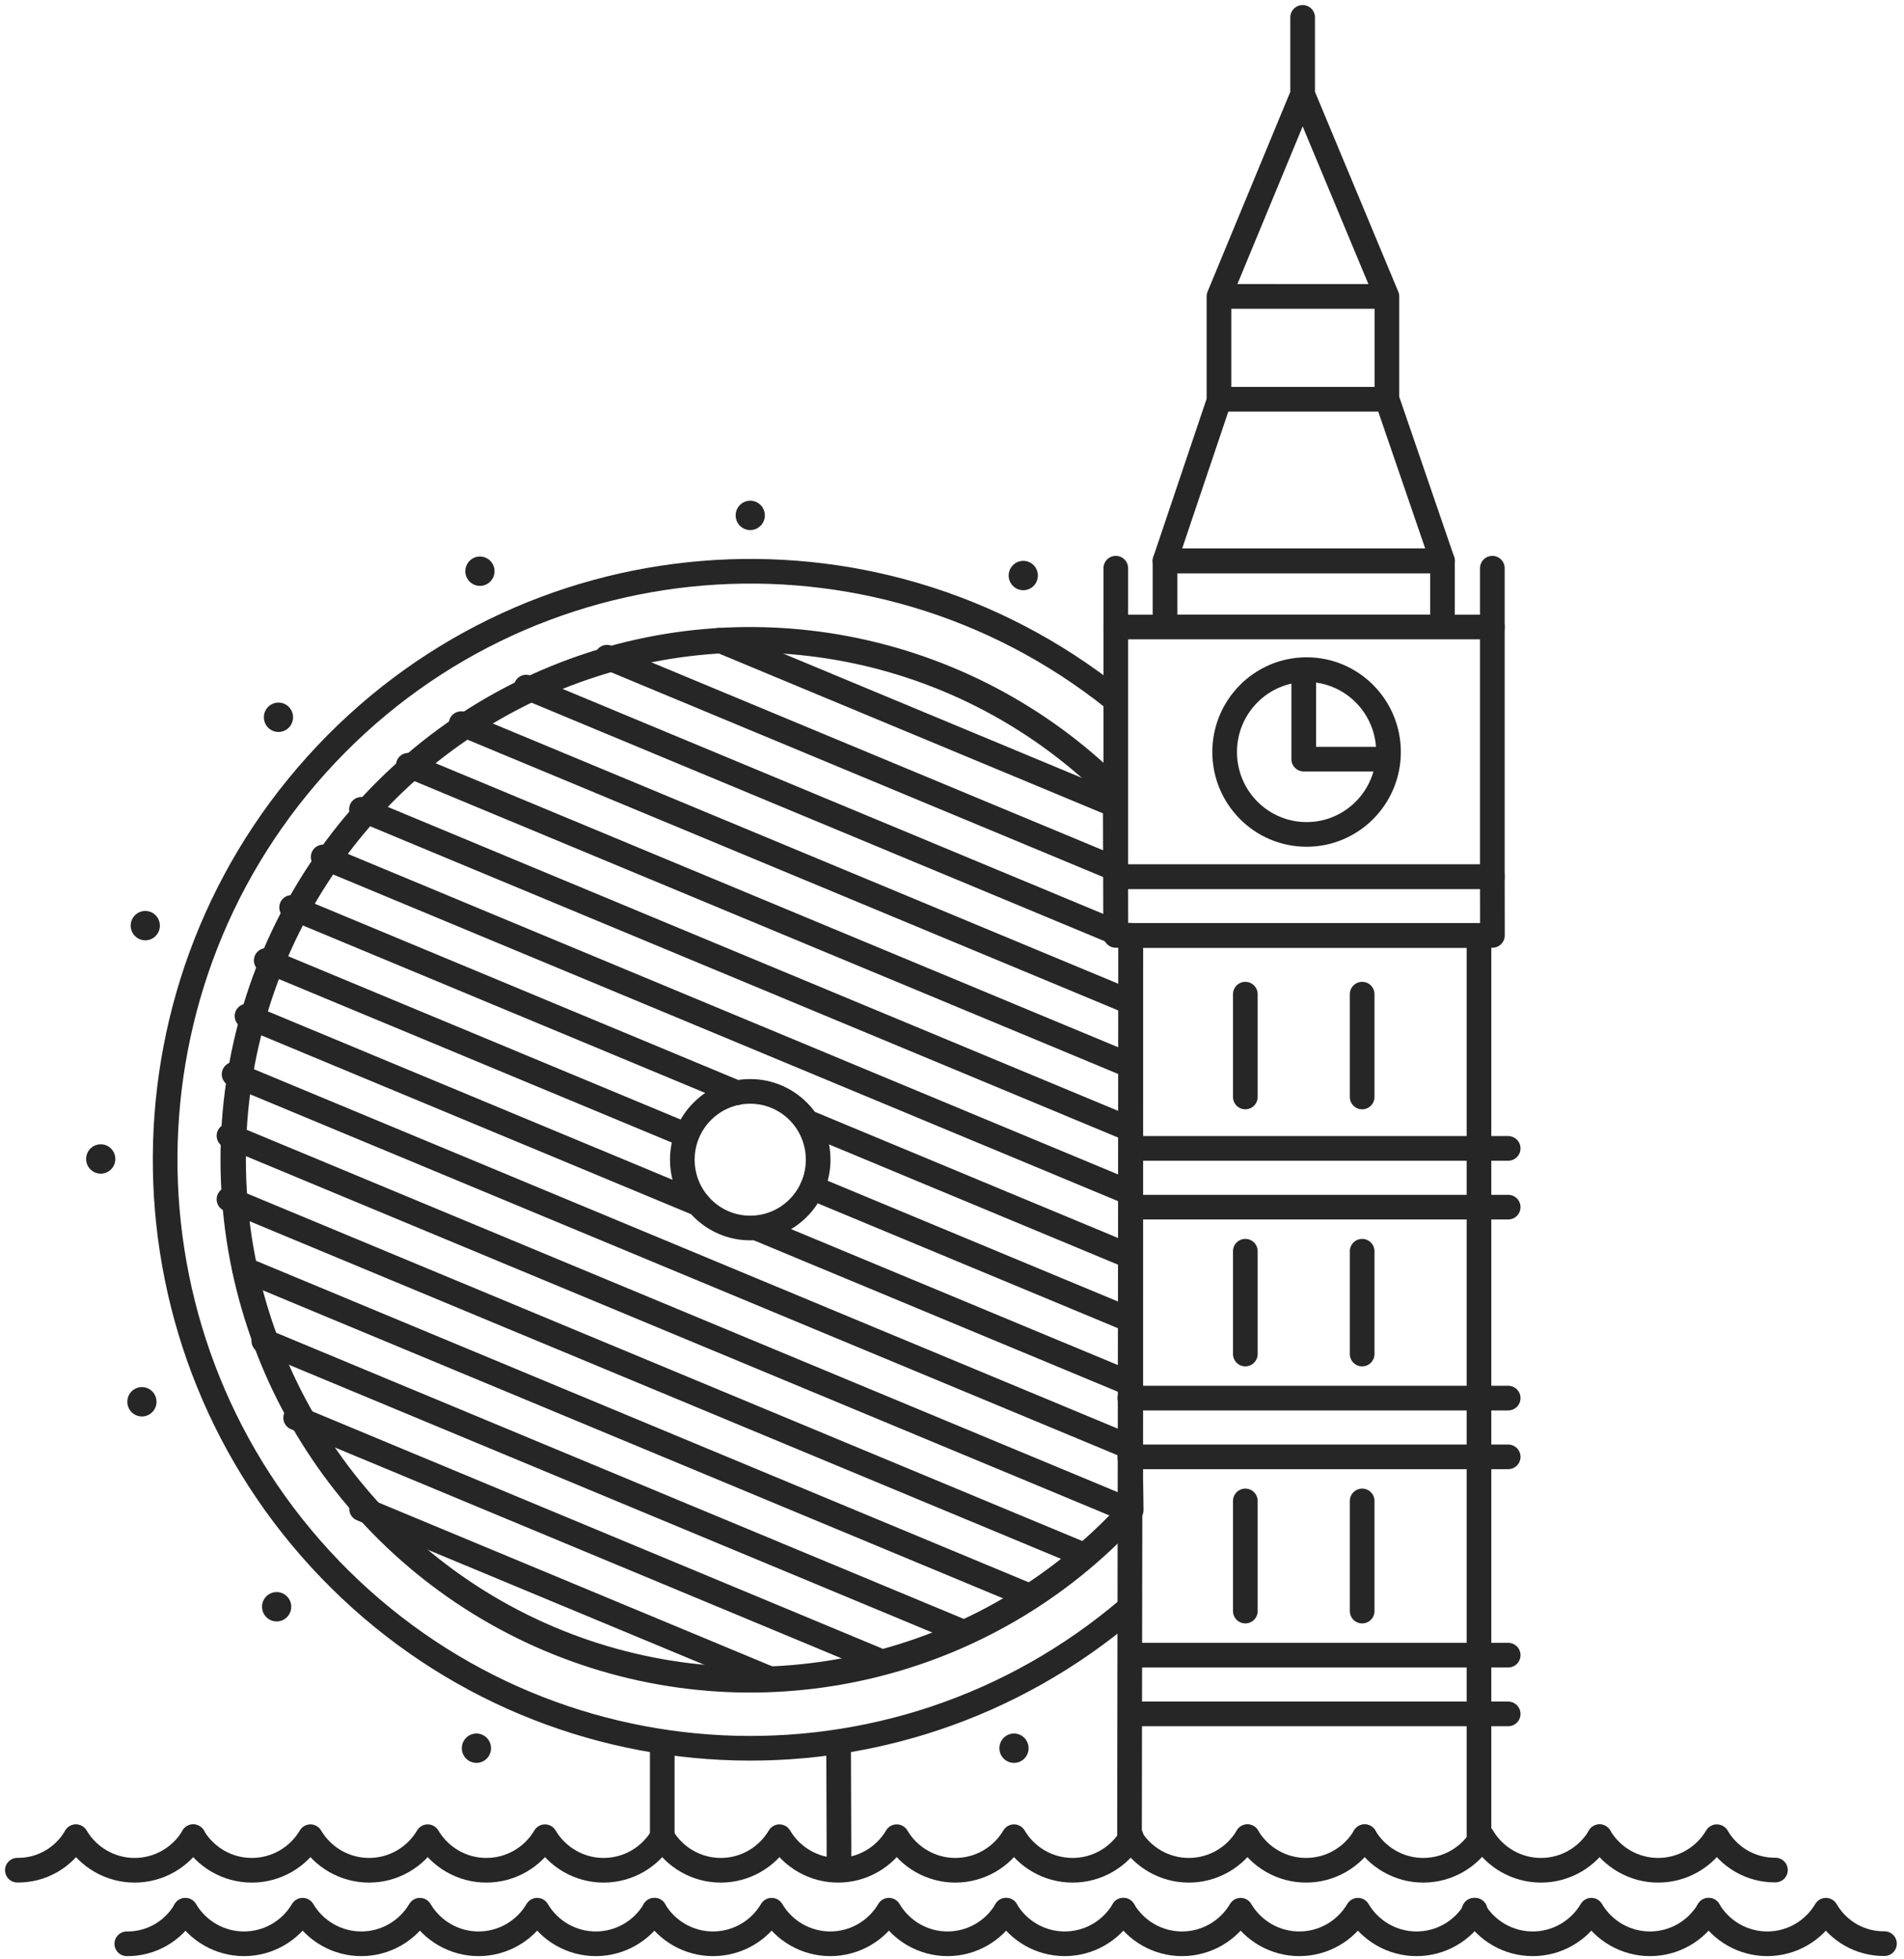 <svg xmlns="http://www.w3.org/2000/svg" width="139" height="143" viewBox="0 0 139 143">
    <g fill="none" fill-rule="evenodd">
        <g>
            <g>
                <g>
                    <g transform="translate(-178 -12392) translate(-1 11953) translate(180 275) translate(0 165)">
                        <ellipse cx="6.354" cy="83.603" fill="#262626" fill-rule="nonzero" rx="1.066" ry="1.072"/>
                        <ellipse cx="19.329" cy="51.36" fill="#262626" fill-rule="nonzero" rx="1.066" ry="1.072"/>
                        <ellipse cx="9.606" cy="66.57" fill="#262626" fill-rule="nonzero" rx="1.066" ry="1.072"/>
                        <ellipse cx="34.037" cy="40.697" fill="#262626" fill-rule="nonzero" rx="1.066" ry="1.072"/>
                        <ellipse cx="73.703" cy="41.013" fill="#262626" fill-rule="nonzero" rx="1.066" ry="1.072"/>
                        <ellipse cx="53.771" cy="36.622" fill="#262626" fill-rule="nonzero" rx="1.066" ry="1.072"/>
                        <ellipse cx="19.196" cy="116.29" fill="#262626" fill-rule="nonzero" rx="1.066" ry="1.072"/>
                        <ellipse cx="9.361" cy="101.327" fill="#262626" fill-rule="nonzero" rx="1.066" ry="1.072"/>
                        <ellipse cx="33.781" cy="126.616" fill="#262626" fill-rule="nonzero" rx="1.066" ry="1.072"/>
                        <ellipse cx="73.026" cy="126.616" fill="#262626" fill-rule="nonzero" rx="1.066" ry="1.072"/>
                        <path stroke="#262626" stroke-linecap="round" stroke-linejoin="round" stroke-width="1.8" d="M80.324 50.01c-17.634-14.073-43.1-11.968-58.21 4.812C7 71.6 7.43 97.295 23.093 113.554c15.664 16.26 41.185 17.503 58.338 2.843m.054-6.921c-10.461 11.36-26.73 15.198-41.122 9.702-14.393-5.496-24.029-19.226-24.357-34.706-.329-15.479 8.717-29.61 22.863-35.718 14.147-6.108 30.563-2.97 41.496 7.93M60.221 126.289L60.253 135.387M47.348 126.289L47.348 133.226"/>
                        <g stroke="#262626" stroke-linecap="round" stroke-linejoin="round" stroke-width="1.8">
                            <path d="M64.843 12.154L36.036.166M64.859 16.802L27.853 1.405M64.88 21.45L21.952 3.587M65.888 26.511L17.202 6.257M65.829 31.127L13.348 9.291M65.829 35.77L9.926 12.508M65.893 40.44L7.133 15.987M37.331 33.197L4.83 19.67M65.888 45.077L42.603 35.389M33.168 36.102L2.975 23.541M65.973 49.752L42.838 40.129M34.533 41.314L1.573 27.6M65.563 54.223L38.898 43.131M65.819 58.973L.629 31.851M65.424 63.45L.256 36.338M62.348 66.811L.256 40.976M58.42 69.819L1.391 46.09M53.467 72.403L2.799 51.318M47.534 74.575L5.123 56.925M39.746 75.974L9.936 63.573" transform="translate(15.46 45.57)"/>
                        </g>
                        <path stroke="#262626" stroke-linecap="round" stroke-linejoin="round" stroke-width="1.8" d="M80.42 56.845c-10.877-10.941-27.271-14.14-41.426-8.083C24.838 54.82 15.76 68.918 16.058 84.386c.296 15.468 9.907 29.204 24.284 34.708 14.376 5.504 30.636 1.672 41.085-9.682.06-.048.113-.106.155-.172 0-.686-.032-2.23-.032-2.23V67.278l-1.098-.032-.032-10.401z"/>
                        <ellipse cx="53.771" cy="83.656" stroke="#262626" stroke-linecap="round" stroke-linejoin="round" stroke-width="1.8" rx="4.958" ry="4.986"/>
                        <path stroke="#262626" stroke-linecap="round" stroke-linejoin="round" stroke-width="1.8" d="M81.459 133.076L81.555 67.283 106.972 67.283 106.972 133.226M80.457 44.772L107.947 44.772 107.947 63 80.457 63zM84.05 39.941L104.307 39.941 104.307 44.766 84.05 44.766z"/>
                        <path stroke="#262626" stroke-linecap="round" stroke-linejoin="round" stroke-width="1.8" d="M107.953 67.283L80.457 67.283 80.457 62.994 107.947 62.994zM87.989 20.641L100.25 20.641 100.25 28.146 87.989 28.146zM104.307 39.941L84.05 39.941 88.026 28.146 100.261 28.146zM94.098 5.881L87.989 20.635 100.25 20.641zM94.098.268L94.098 6.165M89.914 71.572L89.914 79.078M98.443 71.572L98.443 79.078M89.914 90.337L89.914 97.842M98.443 90.337L98.443 97.842M89.914 108.565L89.914 116.606M98.443 108.565L98.443 116.606M80.457 40.477L80.457 44.766M107.947 40.477L107.947 44.766"/>
                        <ellipse cx="94.386" cy="53.896" stroke="#262626" stroke-linecap="round" stroke-linejoin="round" stroke-width="1.8" rx="5.981" ry="6.015"/>
                        <path stroke="#262626" stroke-linecap="round" stroke-linejoin="round" stroke-width="1.8" d="M94.178 48.519L94.178 54.416 100.042 54.416M81.592 82.831L109.104 82.831M81.917 87.12L109.104 87.12M81.486 101.059L109.104 101.059M81.486 105.348L109.104 105.348M81.917 119.823L109.104 119.823M81.917 124.112L109.104 124.112M4.547 133.076c.897 1.52 2.524 2.45 4.28 2.45 1.757 0 3.384-.93 4.281-2.45"/>
                        <path stroke="#262626" stroke-linecap="round" stroke-linejoin="round" stroke-width="1.8" d="M13.103 133.076c.897 1.52 2.524 2.45 4.28 2.45 1.757 0 3.384-.93 4.281-2.45M21.664 133.076c.897 1.52 2.524 2.45 4.28 2.45 1.757 0 3.384-.93 4.281-2.45M30.225 133.076c.897 1.52 2.524 2.45 4.28 2.45 1.758 0 3.384-.93 4.281-2.45M38.786 133.076c.898 1.52 2.524 2.45 4.281 2.45 1.757 0 3.383-.93 4.28-2.45"/>
                        <path stroke="#262626" stroke-linecap="round" stroke-linejoin="round" stroke-width="1.8" d="M47.342 133.076c.897 1.52 2.524 2.45 4.28 2.45 1.758 0 3.384-.93 4.281-2.45M.267 135.52c1.752.023 3.381-.905 4.264-2.428M55.903 133.076c.898 1.52 2.524 2.45 4.281 2.45 1.757 0 3.383-.93 4.28-2.45M64.465 133.076c.897 1.52 2.524 2.45 4.28 2.45 1.757 0 3.384-.93 4.28-2.45M73.026 133.076c.897 1.52 2.524 2.45 4.28 2.45 1.757 0 3.384-.93 4.281-2.45"/>
                        <path stroke="#262626" stroke-linecap="round" stroke-linejoin="round" stroke-width="1.8" d="M81.507 133.076c.897 1.52 2.524 2.45 4.28 2.45 1.757 0 3.384-.93 4.281-2.45"/>
                        <path stroke="#262626" stroke-linecap="round" stroke-linejoin="round" stroke-width="1.8" d="M90.068 133.076c.897 1.52 2.524 2.45 4.28 2.45 1.757 0 3.384-.93 4.281-2.45"/>
                        <path stroke="#262626" stroke-linecap="round" stroke-linejoin="round" stroke-width="1.8" d="M98.624 133.076c.897 1.52 2.524 2.45 4.28 2.45 1.757 0 3.384-.93 4.281-2.45M107.217 133.076c.897 1.52 2.524 2.45 4.28 2.45 1.757 0 3.384-.93 4.281-2.45"/>
                        <path stroke="#262626" stroke-linecap="round" stroke-linejoin="round" stroke-width="1.8" d="M115.773 133.076c.897 1.52 2.524 2.45 4.28 2.45 1.757 0 3.384-.93 4.281-2.45M128.615 135.51c-1.753.022-3.382-.906-4.265-2.429M12.533 138.443c.897 1.519 2.523 2.45 4.28 2.45 1.757 0 3.384-.931 4.28-2.45M21.094 138.443c.897 1.519 2.524 2.45 4.28 2.45 1.757 0 3.384-.931 4.28-2.45M29.655 138.443c.897 1.519 2.524 2.45 4.28 2.45 1.757 0 3.384-.931 4.281-2.45M38.216 138.443c.897 1.519 2.524 2.45 4.28 2.45 1.757 0 3.384-.931 4.281-2.45"/>
                        <path stroke="#262626" stroke-linecap="round" stroke-linejoin="round" stroke-width="1.8" d="M46.772 138.443c.897 1.519 2.524 2.45 4.28 2.45 1.757 0 3.384-.931 4.281-2.45M55.333 138.443c.897 1.519 2.524 2.45 4.28 2.45 1.757 0 3.384-.931 4.281-2.45M63.894 138.443c.897 1.519 2.524 2.45 4.28 2.45 1.758 0 3.384-.931 4.281-2.45"/>
                        <path stroke="#262626" stroke-linecap="round" stroke-linejoin="round" stroke-width="1.8" d="M72.45 138.443c.897 1.519 2.524 2.45 4.28 2.45 1.757 0 3.384-.931 4.281-2.45M8.257 140.893c1.753.022 3.382-.906 4.265-2.429"/>
                        <path stroke="#262626" stroke-linecap="round" stroke-linejoin="round" stroke-width="1.8" d="M81.011 138.443c.897 1.519 2.524 2.45 4.28 2.45 1.758 0 3.384-.931 4.281-2.45M89.572 138.443c.898 1.519 2.524 2.45 4.281 2.45 1.757 0 3.383-.931 4.28-2.45M98.134 138.443c.897 1.519 2.523 2.45 4.28 2.45 1.757 0 3.384-.931 4.28-2.45"/>
                        <path stroke="#262626" stroke-linecap="round" stroke-linejoin="round" stroke-width="1.8" d="M106.615 138.443c.897 1.519 2.524 2.45 4.28 2.45 1.757 0 3.384-.931 4.281-2.45M115.176 138.443c.897 1.519 2.524 2.45 4.28 2.45 1.757 0 3.384-.931 4.281-2.45"/>
                        <path stroke="#262626" stroke-linecap="round" stroke-linejoin="round" stroke-width="1.8" d="M123.737 138.443c.897 1.519 2.524 2.45 4.28 2.45 1.757 0 3.384-.931 4.281-2.45M136.574 140.882c-1.753.022-3.382-.906-4.265-2.429"/>
                    </g>
                </g>
            </g>
        </g>
    </g>
</svg>
